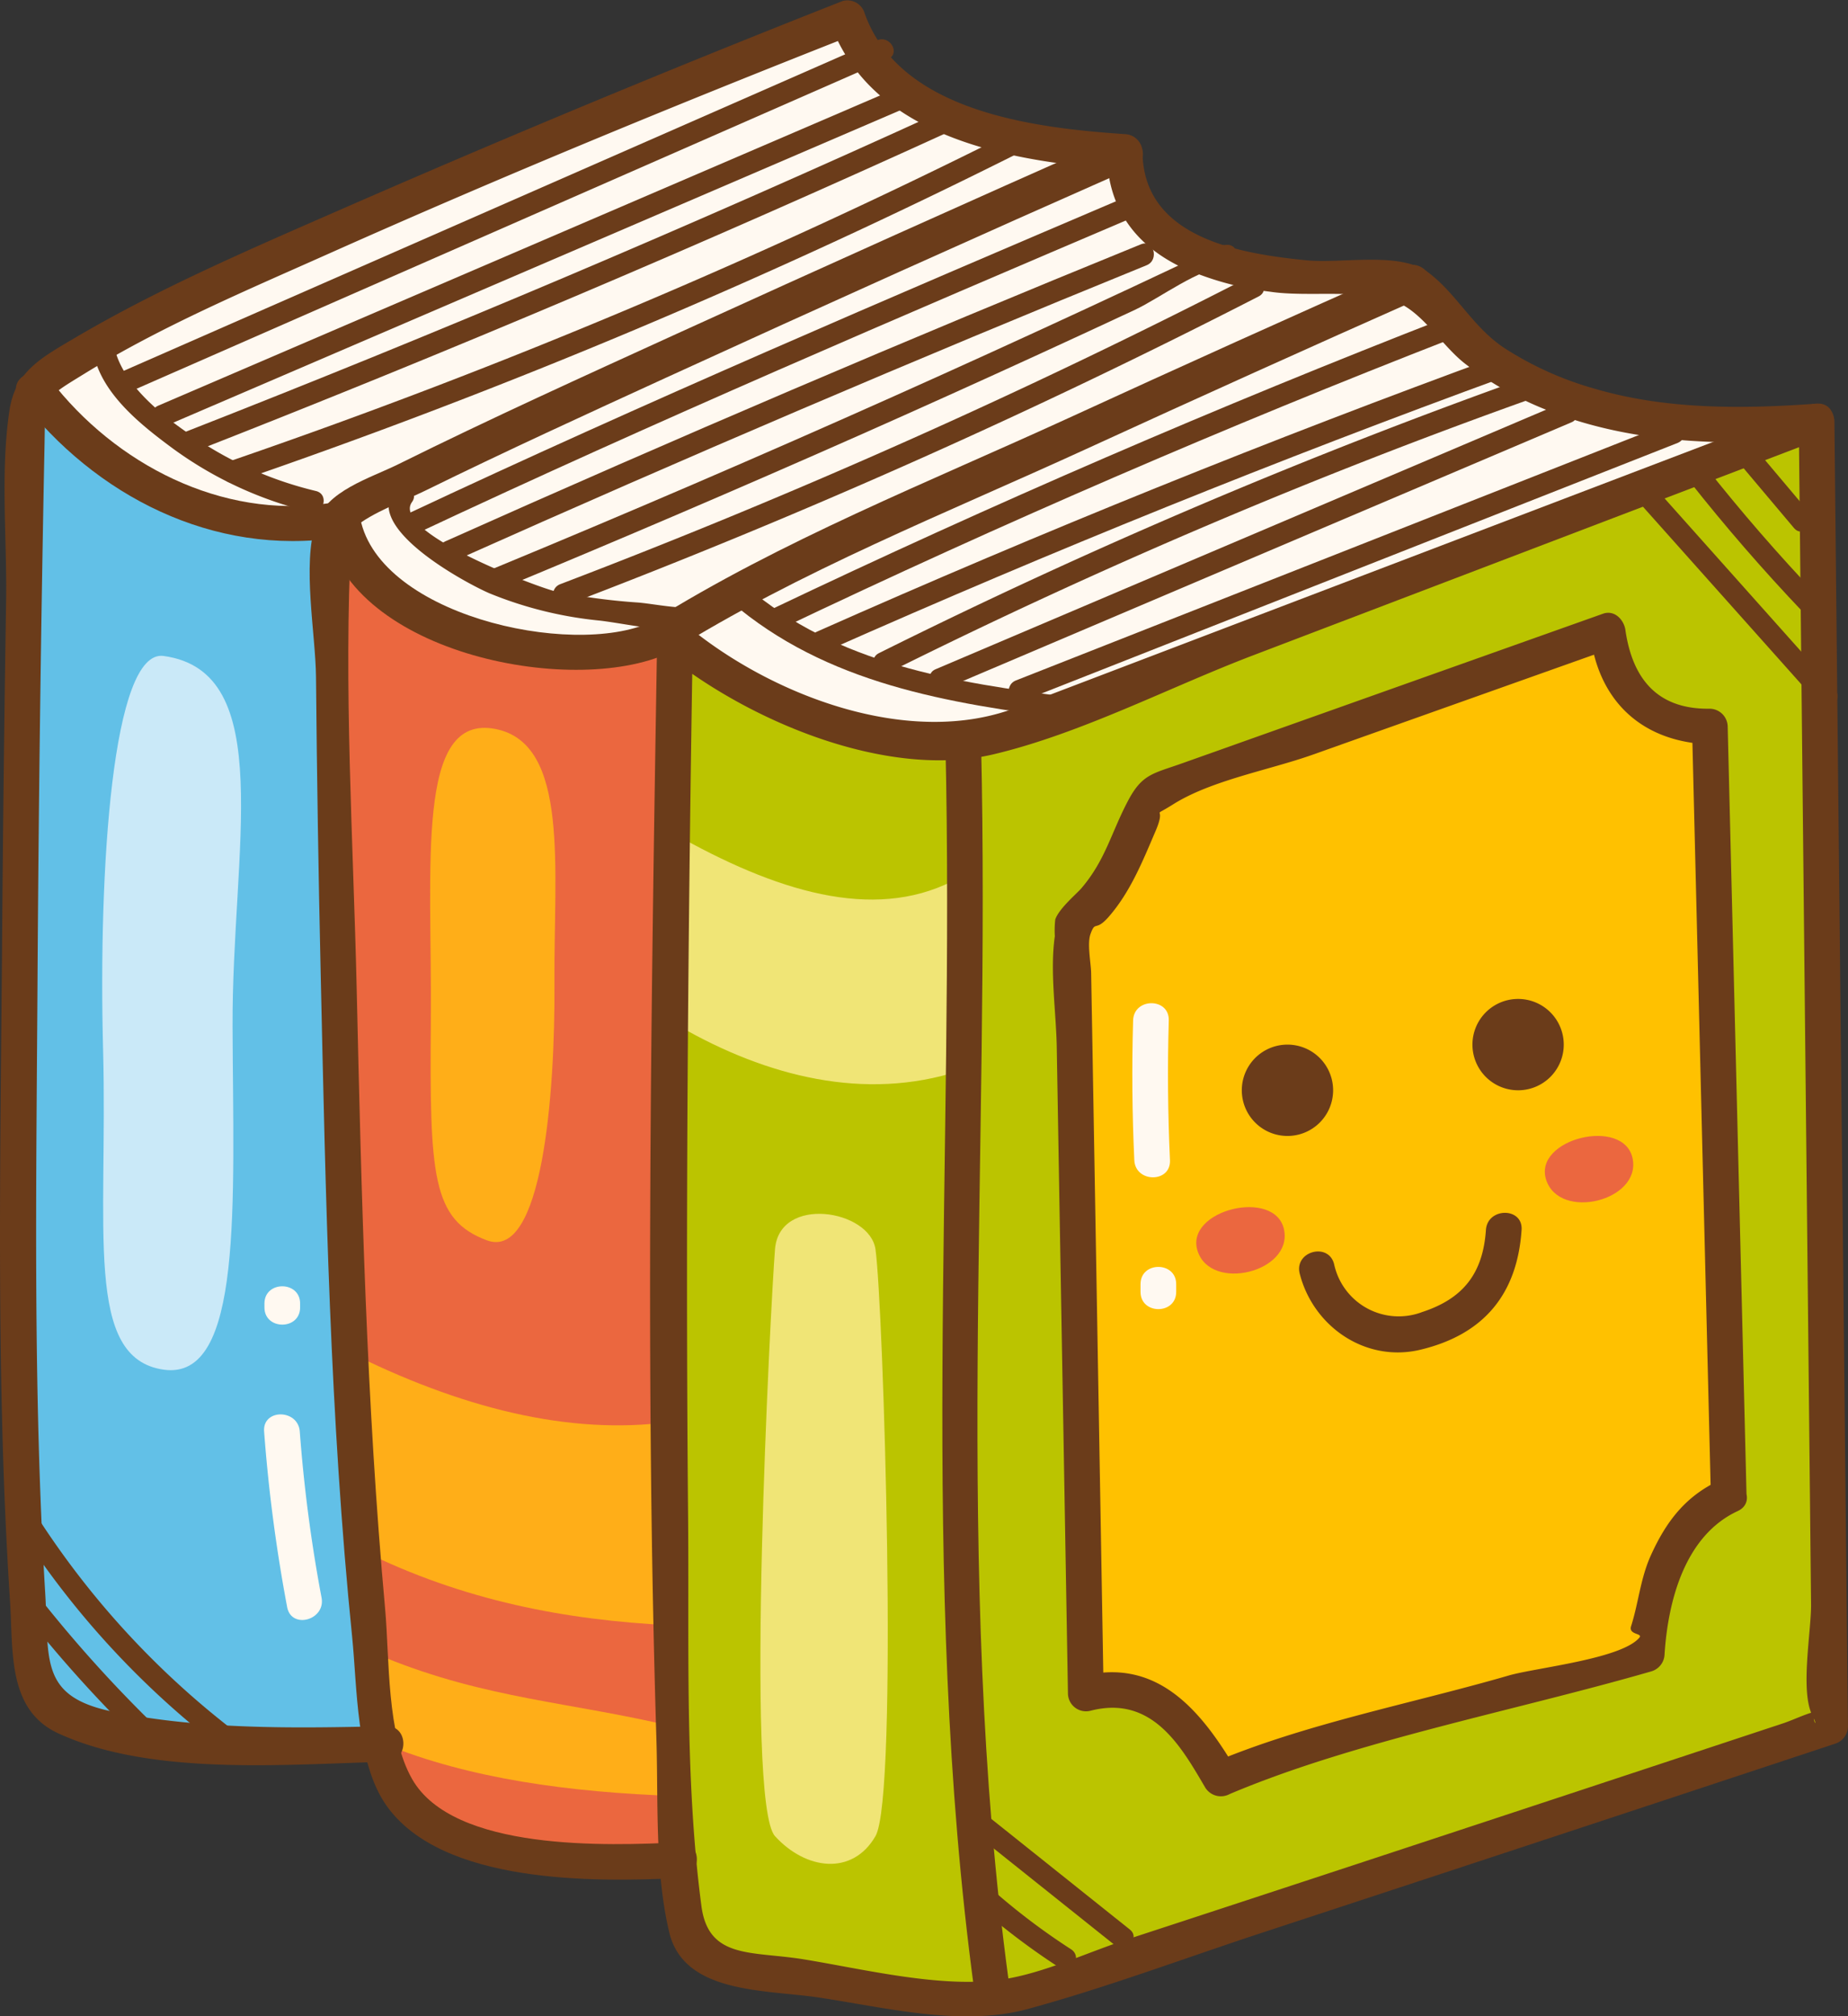 <svg id="Group_34" data-name="Group 34" xmlns="http://www.w3.org/2000/svg" xmlns:xlink="http://www.w3.org/1999/xlink" width="229.917" height="250.746" viewBox="0 0 229.917 250.746">
  <rect x="0" y="0" width="229.917" height="250.746" fill="#333333" stroke="none"/>
  <defs>
    <clipPath id="clip-path">
      <rect id="Rectangle_20" data-name="Rectangle 20" width="229.917" height="250.746" fill="none"/>
    </clipPath>
  </defs>
  <g id="Group_33" data-name="Group 33" clip-path="url(#clip-path)">
    <path id="Path_129" data-name="Path 129" d="M323.817,155.661l2.354,95.647a10.2,10.2,0,0,0-3.627,2.161,15.069,15.069,0,0,0-2.836,3.762A29.014,29.014,0,0,0,315.965,271s-52.994,15.318-52.994,15.491c-1.832-3.164-3.723-6.386-6.578-8.682-2.836-2.276-6.906-3.434-10.205-1.89l-1.659-95.667a8.927,8.927,0,0,0,3.762-3.569,41.137,41.137,0,0,0,5.73-12.636L311.1,143.777a11.86,11.86,0,0,0,12.713,11.884" transform="translate(-111.089 -65.317)" fill="#ffc100"/>
    <path id="Path_130" data-name="Path 130" d="M328.9,95.169l1.679,162.28s-91.364,30.249-101.994,33.49l-2.373-1.37c-7.177-51.026-2.141-102.9-3.492-154.409l.019-.4c.56.077,1.138.135,1.736.193ZM317.964,228.743,315.611,133.1A11.86,11.86,0,0,1,302.9,121.213l-57.083,20.276a41.137,41.137,0,0,1-5.73,12.636,8.924,8.924,0,0,1-3.762,3.569l1.659,95.667c3.3-1.543,7.369-.386,10.205,1.89,2.855,2.3,4.746,5.518,6.578,8.681,0-.174,52.994-15.491,52.994-15.491a29.011,29.011,0,0,1,3.742-13.774,15.08,15.08,0,0,1,2.836-3.762,10.2,10.2,0,0,1,3.627-2.16" transform="translate(-100.967 -43.235)" fill="#bbc400"/>
    <path id="Path_131" data-name="Path 131" d="M192.665,312.937l2.373,1.37c-.521.154-.849.251-.964.27-2.431.5-33.3-2.894-38.351-5.788-.772-.444-1.37-4.611-1.833-11.343-2.469-37.078-.578-151.9-.578-151.9,10.707,9.125,18.269,10.688,35.882,12.578l-.02.405c1.351,51.508-3.685,103.383,3.492,154.409" transform="translate(-69.334 -66.121)" fill="#bbc400"/>
    <path id="Path_132" data-name="Path 132" d="M294.372,81.6,189.948,121.378c-.6-.058-1.177-.116-1.736-.193-17.613-1.891-25.175-3.453-35.882-12.578l-1.871-.154c13.5-8.681,93.757-44.216,93.757-44.216C253.436,78.2,270.47,83.644,294.372,81.6" transform="translate(-68.353 -29.183)" fill="#fff9f1"/>
    <path id="Path_133" data-name="Path 133" d="M77.093,118.019c.058,5.035,4.611,8.8,9.106,11.093a49.78,49.78,0,0,0,22.243,5.4c2.817.019,5.749-.251,8.18-1.7l1.871.154s-1.891,114.822.578,151.9c0,0-26.622,1.466-34.589-7.948-.772-.926-1.485-3.183-2.141-6.5-5.961-30.6-6.636-151.612-6.289-152.152a1.909,1.909,0,0,1,.444-.405Z" transform="translate(-34.516 -53.546)" fill="#eb673f"/>
    <path id="Path_134" data-name="Path 134" d="M174.87,34.612c-.675,13.041,14.642,16.4,35.94,16.166,0,0-80.253,35.535-93.757,44.216-2.431,1.447-5.363,1.717-8.18,1.7a49.778,49.778,0,0,1-22.243-5.4c-4.495-2.3-9.048-6.057-9.106-11.092l-.6-.154c7.427-5.363,97.943-45.431,97.943-45.431" transform="translate(-34.948 -15.724)" fill="#fff9f1"/>
    <path id="Path_135" data-name="Path 135" d="M6.319,88.514c8.122,11.208,23.613,18.944,37.194,16.379-.347.54.328,121.555,6.289,152.152-3.048.077-37.387.694-42.461-5.074-5.305-6.019-1.93-162.3-1.93-162.3A2.864,2.864,0,0,1,6.2,88.417Z" transform="translate(-1.978 -40.168)" fill="#62c0e7"/>
    <path id="Path_136" data-name="Path 136" d="M108.965,4.139c2.816,9.8,15.781,15.684,34.474,16.629,0,0-90.516,40.068-97.943,45.431a1.909,1.909,0,0,0-.444.405C31.471,69.17,15.98,61.435,7.859,50.226l-.116-.1C17.427,40.137,108.965,4.139,108.965,4.139" transform="translate(-3.518 -1.88)" fill="#fff9f1"/>
    <path id="Path_137" data-name="Path 137" d="M153.295,189.786c12.914,7.342,24.918,10.976,34.817,6.029l.9,23.568c-11.779,3.827-24.024.686-34.811-5.515Z" transform="translate(-69.642 -86.219)" fill="#f0e576"/>
    <path id="Path_138" data-name="Path 138" d="M187.682,281.012c-.711-4.92-11.96-6.752-12.5,0s-3.8,68.809,0,72.987,9.614,4.986,12.5,0,.976-66.236,0-72.988" transform="translate(-78.761 -125.663)" fill="#f0e576"/>
    <path id="Path_139" data-name="Path 139" d="M258.255,230.753q-.254,8.693.148,17.375c.132,2.844,4.57,2.859,4.437,0q-.4-8.687-.148-17.375c.083-2.856-4.354-2.854-4.437,0" transform="translate(-117.28 -103.858)" fill="#fff9f1"/>
    <path id="Path_140" data-name="Path 140" d="M260.028,290.848v.965c0,2.855,4.437,2.859,4.437,0v-.965c0-2.855-4.437-2.86-4.437,0" transform="translate(-118.13 -131.158)" fill="#fff9f1"/>
    <path id="Path_141" data-name="Path 141" d="M395.81,103.037l7.045,8.359c1.121,1.33,3.024-.588,1.91-1.91l-7.045-8.358c-1.122-1.331-3.024.588-1.91,1.909" transform="translate(-179.662 -45.737)" fill="#6b3c1a"/>
    <path id="Path_142" data-name="Path 142" d="M384.932,107.687q6.681,8.465,14.118,16.271c1.2,1.261,3.109-.65,1.91-1.909q-7.438-7.808-14.118-16.271c-1.076-1.364-2.976.559-1.91,1.909" transform="translate(-174.731 -47.842)" fill="#6b3c1a"/>
    <path id="Path_143" data-name="Path 143" d="M373.641,112.809l22.294,24.982c1.16,1.3,3.064-.616,1.909-1.909L375.551,110.9c-1.16-1.3-3.064.616-1.91,1.91" transform="translate(-169.581 -50.184)" fill="#6b3c1a"/>
    <path id="Path_144" data-name="Path 144" d="M221.736,431.679a86.927,86.927,0,0,0,10.687,8.135c1.464.946,2.82-1.392,1.363-2.332a82.327,82.327,0,0,1-10.14-7.712c-1.294-1.153-3.211.751-1.91,1.91" transform="translate(-100.537 -195.081)" fill="#6b3c1a"/>
    <path id="Path_145" data-name="Path 145" d="M219.736,414.238l18.541,14.8c1.345,1.074,3.268-.825,1.911-1.91l-18.541-14.8c-1.345-1.074-3.268.825-1.91,1.909" transform="translate(-99.614 -187.175)" fill="#6b3c1a"/>
    <path id="Path_146" data-name="Path 146" d="M272.9,280.543c1.67,5.118,11.81,2.616,10.759-2.637s-12.429-2.48-10.759,2.637" transform="translate(-123.901 -124.969)" fill="#eb673f"/>
    <path id="Path_147" data-name="Path 147" d="M352.368,264.315c1.67,5.118,11.81,2.616,10.759-2.637s-12.429-2.48-10.759,2.637" transform="translate(-160.004 -117.596)" fill="#eb673f"/>
    <path id="Path_148" data-name="Path 148" d="M166.159,135.158c11.918,10.269,27.085,12.682,42.212,14.622,1.719.22,1.7-2.483,0-2.7-14.331-1.838-28.985-4.08-40.3-13.831-1.311-1.129-3.229.773-1.91,1.91" transform="translate(-75.284 -60.377)" fill="#6b3c1a"/>
    <path id="Path_149" data-name="Path 149" d="M176.361,110.953q41.11-19.595,83.569-36.115c1.6-.623.905-3.236-.718-2.6Q216.443,88.871,175,108.621c-1.568.747-.2,3.077,1.363,2.332" transform="translate(-79.186 -32.772)" fill="#6b3c1a"/>
    <path id="Path_150" data-name="Path 150" d="M187.082,117.531q41.69-18.494,84.55-34.127c1.62-.591.921-3.2-.719-2.6q-43.172,15.753-85.194,34.4c-1.585.7-.213,3.031,1.363,2.332" transform="translate(-84.052 -36.667)" fill="#6b3c1a"/>
    <path id="Path_151" data-name="Path 151" d="M231.59,130.82,313.171,98.7c1.6-.629.9-3.242-.718-2.6l-81.581,32.125c-1.6.629-.9,3.242.718,2.6" transform="translate(-104.474 -43.609)" fill="#6b3c1a"/>
    <path id="Path_152" data-name="Path 152" d="M201.2,122.4a725.041,725.041,0,0,1,80.451-34.19c1.626-.578.926-3.189-.718-2.6a730.944,730.944,0,0,0-81.1,34.462c-1.556.775-.189,3.106,1.363,2.332" transform="translate(-90.474 -38.853)" fill="#6b3c1a"/>
    <path id="Path_153" data-name="Path 153" d="M214.076,127.236l77.75-33.04c1.595-.677.22-3-1.363-2.332l-77.75,33.04c-1.594.678-.22,3.005,1.363,2.332" transform="translate(-96.313 -41.679)" fill="#6b3c1a"/>
    <path id="Path_154" data-name="Path 154" d="M89.171,111.411c-3.389,4.718,8.8,11.326,11.889,12.684a48.578,48.578,0,0,0,13.829,3.429c3.931.472,10.222,2.032,14.025.665a1.368,1.368,0,0,0,.807-1.984l-.175-.279a1.383,1.383,0,0,0-1.848-.485l-.222.115c-1.543.8-.179,3.133,1.363,2.332l.222-.115-1.848-.484.175.279.807-1.984c-2.262.814-6.246-.118-8.557-.309a76.933,76.933,0,0,1-10.252-1.378c-2.164-.476-20.585-7.362-17.884-11.122,1.016-1.414-1.326-2.764-2.332-1.363" transform="translate(-40.242 -50.346)" fill="#6b3c1a"/>
    <path id="Path_155" data-name="Path 155" d="M93.33,86.388c29.758-13.972,59.99-26.885,90.231-39.767,1.595-.679.219-3.006-1.363-2.332-30.241,12.883-60.474,25.8-90.231,39.768-1.572.738-.2,3.067,1.363,2.332" transform="translate(-41.464 -20.065)" fill="#6b3c1a"/>
    <path id="Path_156" data-name="Path 156" d="M102.325,94.843q42.629-19.055,85.882-36.659c1.589-.646.894-3.26-.718-2.6q-43.573,17.733-86.527,36.931c-1.584.708-.212,3.036,1.363,2.332" transform="translate(-45.547 -25.202)" fill="#6b3c1a"/>
    <path id="Path_157" data-name="Path 157" d="M112.367,98.677q22.464-9.3,44.7-19.136,11.333-5.021,22.6-10.189,5.93-2.719,11.842-5.479c3.1-1.447,8.1-5.264,11.416-5.387,1.733-.065,1.741-2.766,0-2.7-2,.074-3.911,1.589-5.692,2.429q-5.9,2.784-11.819,5.528-11.838,5.489-23.75,10.815-24.855,11.114-50.018,21.516c-1.583.655-.889,3.269.718,2.6" transform="translate(-50.315 -25.342)" fill="#6b3c1a"/>
    <path id="Path_158" data-name="Path 158" d="M127.7,103.861a856.866,856.866,0,0,0,86.16-38.381c1.547-.793.182-3.125-1.363-2.331a850.94,850.94,0,0,1-85.515,38.108c-1.608.613-.91,3.225.718,2.6" transform="translate(-57.272 -28.614)" fill="#6b3c1a"/>
    <path id="Path_159" data-name="Path 159" d="M21.107,77.96c.738,5.384,5.875,9.427,10,12.475a47.724,47.724,0,0,0,17.065,7.872c1.687.417,2.407-2.187.718-2.6a45.886,45.886,0,0,1-13.758-5.77c-4.292-2.733-10.68-7.295-11.42-12.691-.235-1.714-2.838-.984-2.6.718" transform="translate(-9.582 -34.646)" fill="#6b3c1a"/>
    <path id="Path_160" data-name="Path 160" d="M28.58,52.608l93.956-41.2c1.588-.7.215-3.024-1.363-2.332l-93.956,41.2c-1.588.7-.215,3.024,1.363,2.332" transform="translate(-12.044 -4.065)" fill="#6b3c1a"/>
    <path id="Path_161" data-name="Path 161" d="M36.831,61.953l91.529-39.312c1.592-.684.218-3.011-1.363-2.332L35.468,59.621c-1.592.684-.218,3.011,1.363,2.332" transform="translate(-15.791 -9.17)" fill="#6b3c1a"/>
    <path id="Path_162" data-name="Path 162" d="M42.106,67.676q48.054-18.8,95-40.246c1.579-.721.208-3.05-1.363-2.332q-46.617,21.3-94.357,39.974c-1.6.626-.9,3.239.718,2.6" transform="translate(-18.391 -11.34)" fill="#6b3c1a"/>
    <path id="Path_163" data-name="Path 163" d="M52.311,73.341a790.858,790.858,0,0,0,98.37-41.4c1.553-.781.187-3.112-1.363-2.332A785.672,785.672,0,0,1,51.593,70.737c-1.634.561-.932,3.171.718,2.6" transform="translate(-23.017 -13.379)" fill="#6b3c1a"/>
    <path id="Path_164" data-name="Path 164" d="M81.3,308.979l.733,24.228c12.61,6.251,25.365,8.628,38.186,9.266l1.27-25.464c-12.5,2.027-25.979-1.1-40.189-8.029" transform="translate(-36.935 -140.368)" fill="#ffae18"/>
    <path id="Path_165" data-name="Path 165" d="M87.638,377.688v10.771c10.559,4.31,22.986,6.018,36.315,6.47l-.3-8.62c-12.8-3.063-23.256-3.431-36.014-8.62" transform="translate(-39.814 -171.583)" fill="#ffae18"/>
    <path id="Path_166" data-name="Path 166" d="M106.244,166.015c-10.064-2.043-7.93,16.942-8.088,36.232s.127,24.8,6.977,27.348,8.5-17.99,8.4-32.074,1.925-29.637-7.286-31.506" transform="translate(-44.552 -75.351)" fill="#ffae18"/>
    <path id="Path_167" data-name="Path 167" d="M30.945,149.466c-6.4-.877-8.123,26.583-7.532,48.974s-2.406,38.358,7.532,39.779,8.662-20.7,8.577-42.676,5.6-44.134-8.577-46.076" transform="translate(-10.587 -67.893)" fill="#cae9f8"/>
    <path id="Path_168" data-name="Path 168" d="M5.953,366.506a164.811,164.811,0,0,0,13.239,14.718c1.239,1.221,3.15-.687,1.91-1.909A164.878,164.878,0,0,1,7.862,364.6c-1.083-1.359-2.983.563-1.91,1.909" transform="translate(-2.56 -165.424)" fill="#6b3c1a"/>
    <path id="Path_169" data-name="Path 169" d="M3.125,345.063a108.048,108.048,0,0,0,24.963,27.6c1.354,1.057,3.279-.841,1.909-1.91A106,106,0,0,1,5.457,343.7c-.927-1.465-3.264-.112-2.332,1.363" transform="translate(-1.322 -155.855)" fill="#6b3c1a"/>
    <path id="Path_170" data-name="Path 170" d="M60.21,324.447a196.774,196.774,0,0,0,2.867,21.836c.528,2.8,4.805,1.616,4.278-1.179a186.2,186.2,0,0,1-2.708-20.656c-.212-2.83-4.65-2.853-4.437,0" transform="translate(-27.35 -146.427)" fill="#fff9f1"/>
    <path id="Path_171" data-name="Path 171" d="M60.291,295.267v.482c0,2.855,4.437,2.859,4.437,0v-.482c0-2.855-4.437-2.86-4.437,0" transform="translate(-27.39 -133.165)" fill="#fff9f1"/>
    <path id="Path_172" data-name="Path 172" d="M48.047,214.658c-11.182.268-23.034.451-34.023-1.806-9.131-1.876-7.9-6.449-8.4-14.768-1.523-25.115-1.114-50.407-.96-75.553q.205-33.661.878-67.318c.116-5.968-.275-5.515,4.994-8.759,9.617-5.919,20.265-10.4,30.553-14.992C62.5,21.91,84.211,12.984,106.028,4.4L103.3,2.848c5.2,14.582,23.139,17.349,36.622,18.268L137.7,18.9c.059,6.55,3.127,11.248,8.99,14.185a38.025,38.025,0,0,0,11.294,3.186c4.823.741,11.676-.47,15.987,1.384,3.089,1.329,5.476,5.351,8.249,7.529A41.505,41.505,0,0,0,192.6,51.05c10.57,4.2,22.231,4.393,33.411,3.584,2.832-.2,2.853-4.643,0-4.437-9.208.666-18.706.765-27.651-1.87a41.289,41.289,0,0,1-11.173-5.03c-3.935-2.6-5.889-6.67-9.418-9.363-3.566-2.721-10.729-1.118-15.246-1.566-8.449-.838-20.285-2.839-20.38-13.471a2.27,2.27,0,0,0-2.219-2.218c-11.084-.755-27.956-2.711-32.344-15.01a2.242,2.242,0,0,0-2.729-1.55q-30.6,12.046-60.774,25.2C32.325,30.477,20.287,35.542,9.22,42.076c-4.17,2.462-7.306,4.147-8.034,8.912C.025,58.573.88,67.1.76,74.744Q.43,95.723.262,116.7c-.206,27.446-.8,55.109.991,82.517.4,6.147-.347,13.414,6,16.337,11.62,5.347,28.3,3.836,40.789,3.537,2.851-.068,2.861-4.506,0-4.437" transform="translate(0 0)" fill="#6b3c1a"/>
    <path id="Path_173" data-name="Path 173" d="M116.632,243.064c-9.048.447-28.12,1.122-33.274-7.84-3.216-5.591-2.813-15.034-3.375-21.217-2.325-25.562-2.943-51.311-3.533-76.96-.429-18.614-1.65-37.614-.684-56.225.161-3.1-1.081-.077.3-1.209,2.444-2.01,6.145-3.276,8.95-4.654C94.919,70.091,104.965,65.5,115,60.9q28.965-13.261,58.11-26.128c2.606-1.153.351-4.977-2.24-3.831Q143.495,43.061,116.25,55.477c-11.577,5.283-23.18,10.542-34.583,16.194-3.644,1.806-8.968,3.3-10.306,7.345-1.717,5.186-.023,13.782.025,19.15q.165,18.483.584,36.962c.613,27.461,1.142,55.1,3.917,82.443.631,6.217.477,15.536,4.245,20.9,6.894,9.81,25.93,9.556,36.5,9.033,2.842-.141,2.859-4.578,0-4.437" transform="translate(-32.07 -13.961)" fill="#6b3c1a"/>
    <path id="Path_174" data-name="Path 174" d="M149.089,121.182c-.75,45.6-1.492,91.307-.091,136.894.239,7.77-.217,16.381,1.6,23.994,1.828,7.646,11.948,7.1,18.546,8.083,8.333,1.241,17.808,3.686,26.087,1.428,9.813-2.678,19.45-6.3,29.113-9.474q35.652-11.7,71.27-23.5a2.277,2.277,0,0,0,1.628-2.139L295.559,94.174a2.235,2.235,0,0,0-2.808-2.139l-63.822,24.32-35.181,13.407c-13.275,5.058-30.366-1.488-40.872-10.148-2.187-1.8-5.343,1.32-3.137,3.138,10.257,8.456,27.724,16,41.2,12.809,10.876-2.575,21.823-8.315,32.25-12.289L293.93,96.313l-2.808-2.139q.477,45.83.953,91.661.289,27.716.577,55.432c.034,3.334-1.37,10.746.143,13.772,1.21,2.418-1.01-.392,1.365-.623-1.615.157-3.461,1.145-4.992,1.651q-26.777,8.854-53.564,17.673-14.033,4.617-28.074,9.207c-4.911,1.6-10.291,4.168-15.423,4.959-7.535,1.162-17.294-1.276-24.829-2.5-6.395-1.038-11.807.025-12.682-6.625-2.091-15.895-1.512-32.43-1.658-48.421-.332-36.389-.011-72.793.588-109.179.047-2.856-4.39-2.857-4.437,0" transform="translate(-67.331 -41.758)" fill="#6b3c1a"/>
    <path id="Path_175" data-name="Path 175" d="M241.288,60.549q-20.966,9.291-41.81,18.857c-17.318,7.939-35.751,15.219-51.936,25.366-2.414,1.513-.189,5.354,2.24,3.831,16.184-10.146,34.619-17.426,51.936-25.366q20.845-9.557,41.81-18.857c2.605-1.155.35-4.979-2.24-3.831" transform="translate(-66.556 -27.411)" fill="#6b3c1a"/>
    <path id="Path_176" data-name="Path 176" d="M74.093,116.908c2.18,15.933,30.485,21.782,42.783,16.129,2.592-1.191.34-5.017-2.24-3.831-9.926,4.563-34.558-1-36.265-13.477-.385-2.816-4.661-1.617-4.278,1.179" transform="translate(-33.649 -51.845)" fill="#6b3c1a"/>
    <path id="Path_177" data-name="Path 177" d="M4.089,88.024c9.406,12.221,24.142,19.733,39.693,17.38,2.814-.426,1.618-4.7-1.18-4.278C29.229,103.149,15.976,96.251,7.92,85.784c-1.717-2.231-5.574-.024-3.831,2.24" transform="translate(-1.657 -38.55)" fill="#6b3c1a"/>
    <path id="Path_178" data-name="Path 178" d="M215.225,167.551c1.2,51.7-3.369,103.547,3.577,155,.38,2.817,4.656,1.617,4.279-1.179-6.889-51.03-2.23-102.546-3.419-153.821-.066-2.851-4.5-2.861-4.437,0" transform="translate(-97.603 -75.145)" fill="#6b3c1a"/>
    <path id="Path_179" data-name="Path 179" d="M323.018,247.515c-4.243,1.966-6.638,5.1-8.547,9.29-1.335,2.931-1.533,5.876-2.483,8.861-.352,1.107,1.512.851,1.028,1.427-2.231,2.655-12.926,3.742-16.232,4.7-12.11,3.512-25.349,5.986-36.972,10.913l3.036.8c-4.4-7.453-9.9-14.033-19.287-11.6l2.808,2.139q-.629-36.272-1.257-72.544-.148-8.526-.3-17.052c-.021-1.23-.515-3.65-.084-4.847.642-1.786.578-.215,2.283-2.168,2.7-3.1,4.234-6.957,5.831-10.682,1.467-3.422-.879-1.371,2.19-3.3,4.768-2.993,12-4.265,17.3-6.147l37.335-13.265-2.808-2.14c.869,8.485,6.271,13.8,14.93,14.11l-2.219-2.219q1.172,47.82,2.345,95.64c.07,2.851,4.507,2.861,4.437,0q-1.173-47.82-2.345-95.64a2.263,2.263,0,0,0-2.218-2.218q-9.016.14-10.493-9.673c-.135-1.318-1.324-2.666-2.808-2.139l-32.986,11.72-19.353,6.876c-3.608,1.282-4.964,1.324-6.7,4.572-2.142,4.013-2.817,7.413-5.852,10.972-.557.653-2.81,2.538-3.25,3.888a11.894,11.894,0,0,0-.053,2.068c-.628,4.357.164,9.446.24,13.829q.4,23.341.809,46.682.291,16.836.583,33.673a2.245,2.245,0,0,0,2.808,2.139c7.762-2.01,11.366,4.628,14.277,9.562a2.29,2.29,0,0,0,3.035.8c15.527-6.582,35.5-10.354,52.478-15.263a2.29,2.29,0,0,0,1.629-2.139c.435-6.652,2.537-14.748,9.1-17.789,2.588-1.2.337-5.025-2.24-3.831" transform="translate(-109.058 -63.44)" fill="#6b3c1a"/>
    <path id="Path_180" data-name="Path 180" d="M294.477,243.729a5.68,5.68,0,1,1-5.68-5.68,5.68,5.68,0,0,1,5.68,5.68" transform="translate(-128.619 -108.145)" fill="#6b3c1a"/>
    <path id="Path_181" data-name="Path 181" d="M347.062,233.32a5.68,5.68,0,1,1-5.68-5.68,5.68,5.68,0,0,1,5.68,5.68" transform="translate(-152.509 -103.416)" fill="#6b3c1a"/>
    <path id="Path_182" data-name="Path 182" d="M296.253,283.941c1.681,6.6,8.2,11.094,15.012,9.467,7.92-1.893,12.048-6.932,12.592-14.891.195-2.85-4.243-2.838-4.437,0-.366,5.363-2.795,8.525-7.92,10.2a8.217,8.217,0,0,1-10.967-5.951c-.7-2.766-4.984-1.593-4.279,1.179" transform="translate(-134.551 -125.561)" fill="#6b3c1a"/>
  </g>
</svg>
